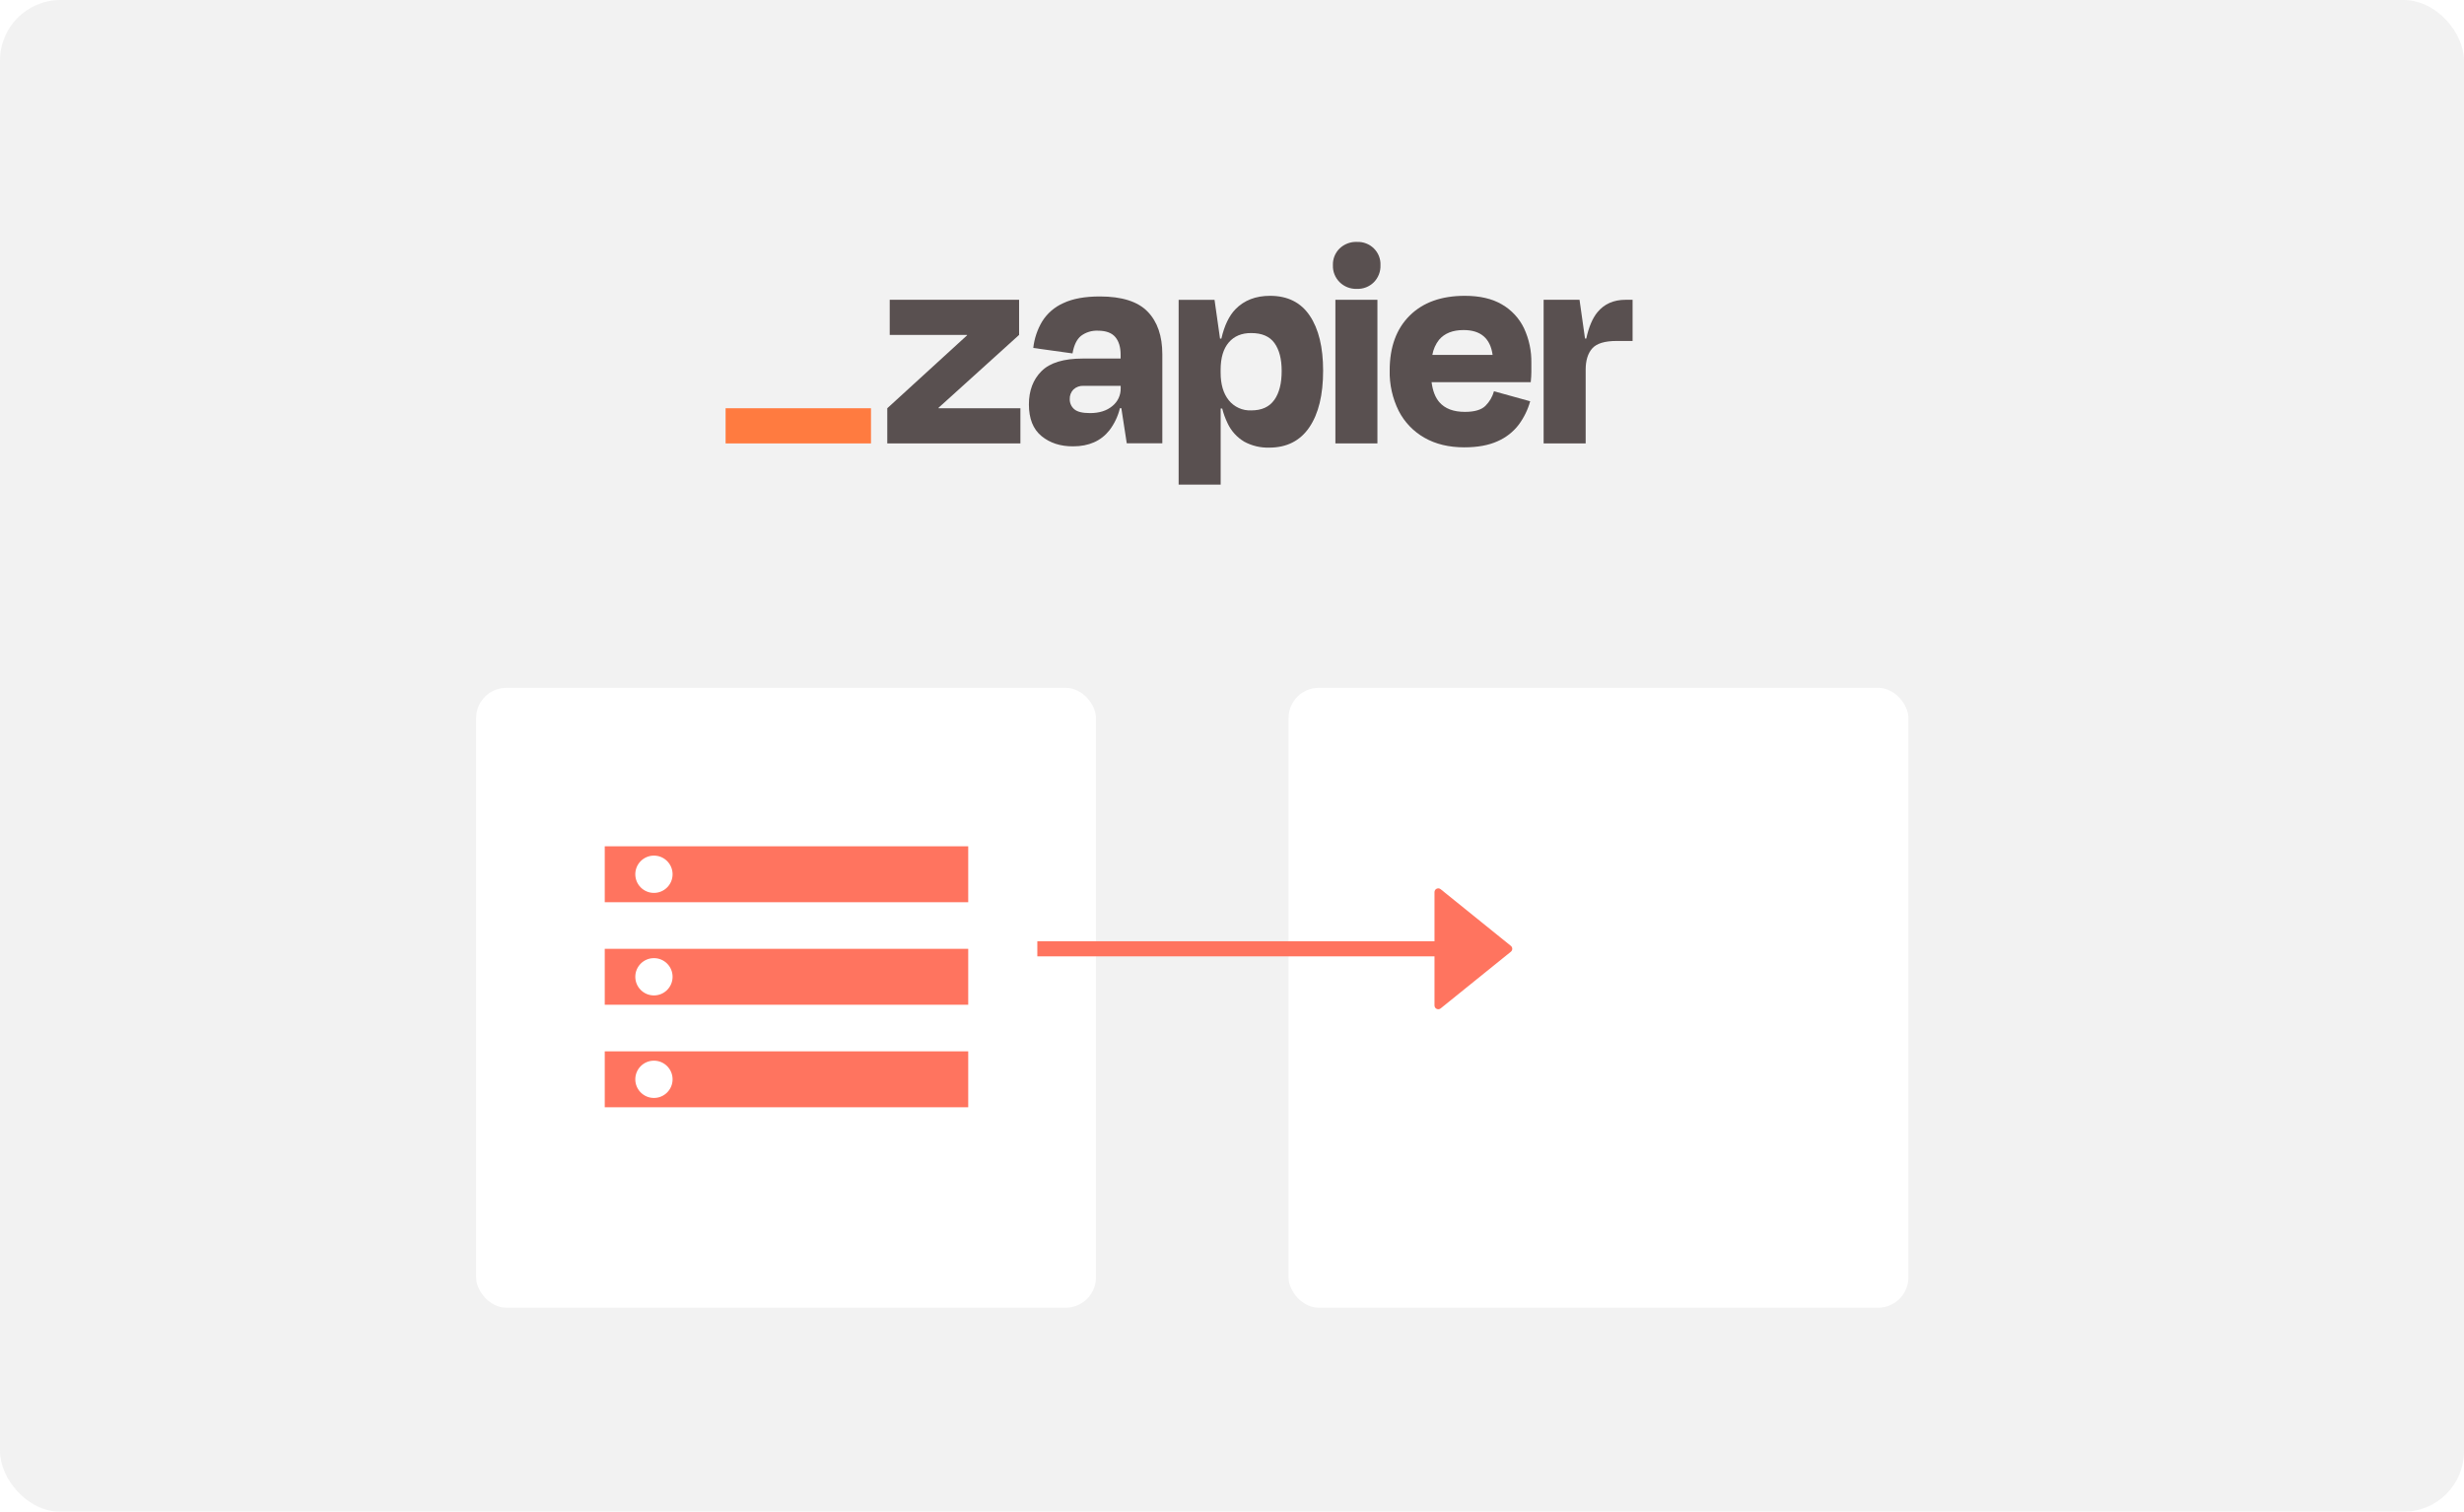 <svg width="326" height="200" viewBox="0 0 326 200" fill="none" xmlns="http://www.w3.org/2000/svg">
<g opacity="0.75">
<rect width="326" height="200" rx="8" fill="#EEEEEE"/>
<g filter="url(#filter0_d_830_10124)">
<rect x="63" y="87" width="82" height="82" rx="4" fill="white"/>
<rect x="170.486" y="87" width="82" height="82" rx="4" fill="white"/>
<rect x="80.011" y="121.526" width="48.09" height="7.399" fill="#FF462A"/>
<rect x="80.011" y="135.09" width="48.09" height="7.399" fill="#FF462A"/>
<rect x="80.011" y="107.962" width="48.09" height="7.399" fill="#FF462A"/>
<circle cx="86.52" cy="111.662" r="2.466" fill="white"/>
<circle cx="86.52" cy="125.226" r="2.466" fill="white"/>
<circle cx="86.52" cy="138.79" r="2.466" fill="white"/>
<path d="M137.244 121.524L192.486 121.524" stroke="#FF462A" stroke-width="2"/>
<path d="M199.894 121.135C200.142 121.335 200.142 121.713 199.894 121.913L190.605 129.41C190.278 129.674 189.791 129.441 189.791 129.021L189.791 114.027C189.791 113.606 190.278 113.374 190.605 113.638L199.894 121.135Z" fill="#FF462A"/>
</g>
<path d="M124.18 54.01L124.163 53.957L134.832 44.309V39.661H117.715V44.309H127.939L127.956 44.354L117.391 54.01V58.659H135.004V54.01H124.18Z" fill="#211515"/>
<path d="M145.511 39.22C143.536 39.22 141.927 39.514 140.683 40.102C139.524 40.615 138.548 41.46 137.882 42.527C137.244 43.601 136.843 44.796 136.707 46.034L141.9 46.755C142.088 45.662 142.464 44.888 143.028 44.431C143.669 43.953 144.458 43.712 145.26 43.749C146.314 43.749 147.078 44.027 147.554 44.584C148.025 45.141 148.264 45.912 148.264 46.928V47.434H143.27C140.728 47.434 138.902 47.991 137.792 49.105C136.681 50.218 136.127 51.688 136.129 53.514C136.129 55.384 136.683 56.776 137.792 57.689C138.9 58.602 140.294 59.056 141.974 59.05C144.057 59.05 145.66 58.342 146.782 56.926C147.444 56.056 147.917 55.06 148.171 54.001H148.36L149.076 58.649H153.782V46.878C153.782 44.445 153.133 42.56 151.835 41.224C150.536 39.888 148.428 39.22 145.511 39.22ZM147.156 53.731C146.41 54.346 145.432 54.652 144.214 54.652C143.211 54.652 142.514 54.479 142.123 54.132C141.933 53.968 141.781 53.764 141.679 53.535C141.578 53.307 141.528 53.059 141.534 52.809C141.523 52.574 141.561 52.339 141.644 52.118C141.728 51.898 141.857 51.696 142.022 51.526C142.2 51.361 142.411 51.233 142.641 51.15C142.871 51.067 143.116 51.032 143.36 51.045H148.272V51.365C148.283 51.817 148.187 52.266 147.994 52.676C147.8 53.087 147.514 53.447 147.156 53.731Z" fill="#211515"/>
<path d="M182.239 39.661H176.679V58.661H182.239V39.661Z" fill="#211515"/>
<path d="M215.066 39.661C213.496 39.661 212.258 40.208 211.352 41.303C210.702 42.09 210.208 43.253 209.87 44.791H209.706L208.979 39.661H204.23V58.659H209.791V48.916C209.791 47.688 210.082 46.746 210.665 46.091C211.247 45.436 212.322 45.108 213.889 45.108H215.999V39.661H215.066Z" fill="#211515"/>
<path d="M198.717 40.277C197.419 39.515 195.782 39.134 193.805 39.136C190.694 39.136 188.259 40.011 186.501 41.761C184.742 43.511 183.863 45.923 183.863 48.998C183.818 50.857 184.229 52.7 185.06 54.368C185.822 55.854 187.007 57.088 188.47 57.917C189.943 58.758 191.695 59.179 193.726 59.181C195.483 59.181 196.95 58.913 198.128 58.379C199.236 57.899 200.2 57.147 200.93 56.194C201.624 55.258 202.14 54.206 202.451 53.087L197.661 51.762C197.459 52.49 197.071 53.153 196.533 53.689C195.992 54.223 195.086 54.49 193.814 54.49C192.301 54.49 191.174 54.062 190.432 53.207C189.894 52.589 189.555 51.707 189.406 50.563H202.525C202.578 50.028 202.606 49.58 202.606 49.218V48.035C202.638 46.446 202.306 44.87 201.634 43.426C201.006 42.11 199.989 41.012 198.717 40.277ZM193.645 43.665C195.899 43.665 197.178 44.761 197.48 46.952H189.505C189.631 46.221 189.938 45.532 190.398 44.946C191.129 44.09 192.211 43.663 193.645 43.665Z" fill="#211515"/>
<path d="M179.518 32.002C179.1 31.988 178.683 32.057 178.292 32.205C177.902 32.353 177.545 32.578 177.244 32.865C176.947 33.154 176.714 33.502 176.56 33.885C176.407 34.269 176.335 34.679 176.351 35.092C176.336 35.506 176.407 35.919 176.561 36.306C176.715 36.692 176.948 37.042 177.245 37.336C177.543 37.629 177.898 37.859 178.289 38.01C178.68 38.162 179.098 38.233 179.518 38.217C179.935 38.233 180.352 38.163 180.74 38.011C181.128 37.859 181.48 37.629 181.773 37.335C182.064 37.038 182.291 36.687 182.44 36.301C182.59 35.916 182.659 35.504 182.644 35.092C182.663 34.681 182.595 34.272 182.445 33.889C182.295 33.506 182.066 33.158 181.772 32.867C181.478 32.577 181.126 32.35 180.739 32.202C180.351 32.053 179.936 31.986 179.521 32.005L179.518 32.002Z" fill="#211515"/>
<path d="M168.033 39.136C166.14 39.136 164.618 39.724 163.468 40.898C162.617 41.769 161.992 43.068 161.594 44.795H161.416L160.689 39.665H155.94V64.116H161.501V54.045H161.704C161.873 54.716 162.111 55.369 162.414 55.993C162.884 57.01 163.656 57.862 164.626 58.437C165.633 58.98 166.766 59.25 167.912 59.22C170.24 59.22 172.013 58.324 173.23 56.533C174.448 54.743 175.056 52.244 175.056 49.037C175.056 45.94 174.467 43.516 173.289 41.764C172.111 40.012 170.359 39.136 168.033 39.136ZM168.597 52.904C167.949 53.831 166.934 54.295 165.553 54.295C164.984 54.321 164.417 54.213 163.898 53.979C163.379 53.745 162.925 53.393 162.572 52.951C161.852 52.058 161.493 50.836 161.495 49.285V48.923C161.495 47.348 161.854 46.141 162.572 45.304C163.289 44.468 164.283 44.054 165.553 44.063C166.959 44.063 167.98 44.504 168.617 45.385C169.254 46.267 169.572 47.496 169.572 49.073C169.576 50.705 169.253 51.981 168.603 52.904H168.597Z" fill="#211515"/>
<path d="M115.237 54.01H96V58.664H115.237V54.01Z" fill="#FF4F00"/>
</g>
<defs>
<filter id="filter0_d_830_10124" x="59" y="87" width="197.486" height="90" filterUnits="userSpaceOnUse" color-interpolation-filters="sRGB">
<feFlood flood-opacity="0" result="BackgroundImageFix"/>
<feColorMatrix in="SourceAlpha" type="matrix" values="0 0 0 0 0 0 0 0 0 0 0 0 0 0 0 0 0 0 127 0" result="hardAlpha"/>
<feOffset dy="4"/>
<feGaussianBlur stdDeviation="2"/>
<feComposite in2="hardAlpha" operator="out"/>
<feColorMatrix type="matrix" values="0 0 0 0 0 0 0 0 0 0 0 0 0 0 0 0 0 0 0.25 0"/>
<feBlend mode="normal" in2="BackgroundImageFix" result="effect1_dropShadow_830_10124"/>
<feBlend mode="normal" in="SourceGraphic" in2="effect1_dropShadow_830_10124" result="shape"/>
</filter>
</defs>
</svg>
